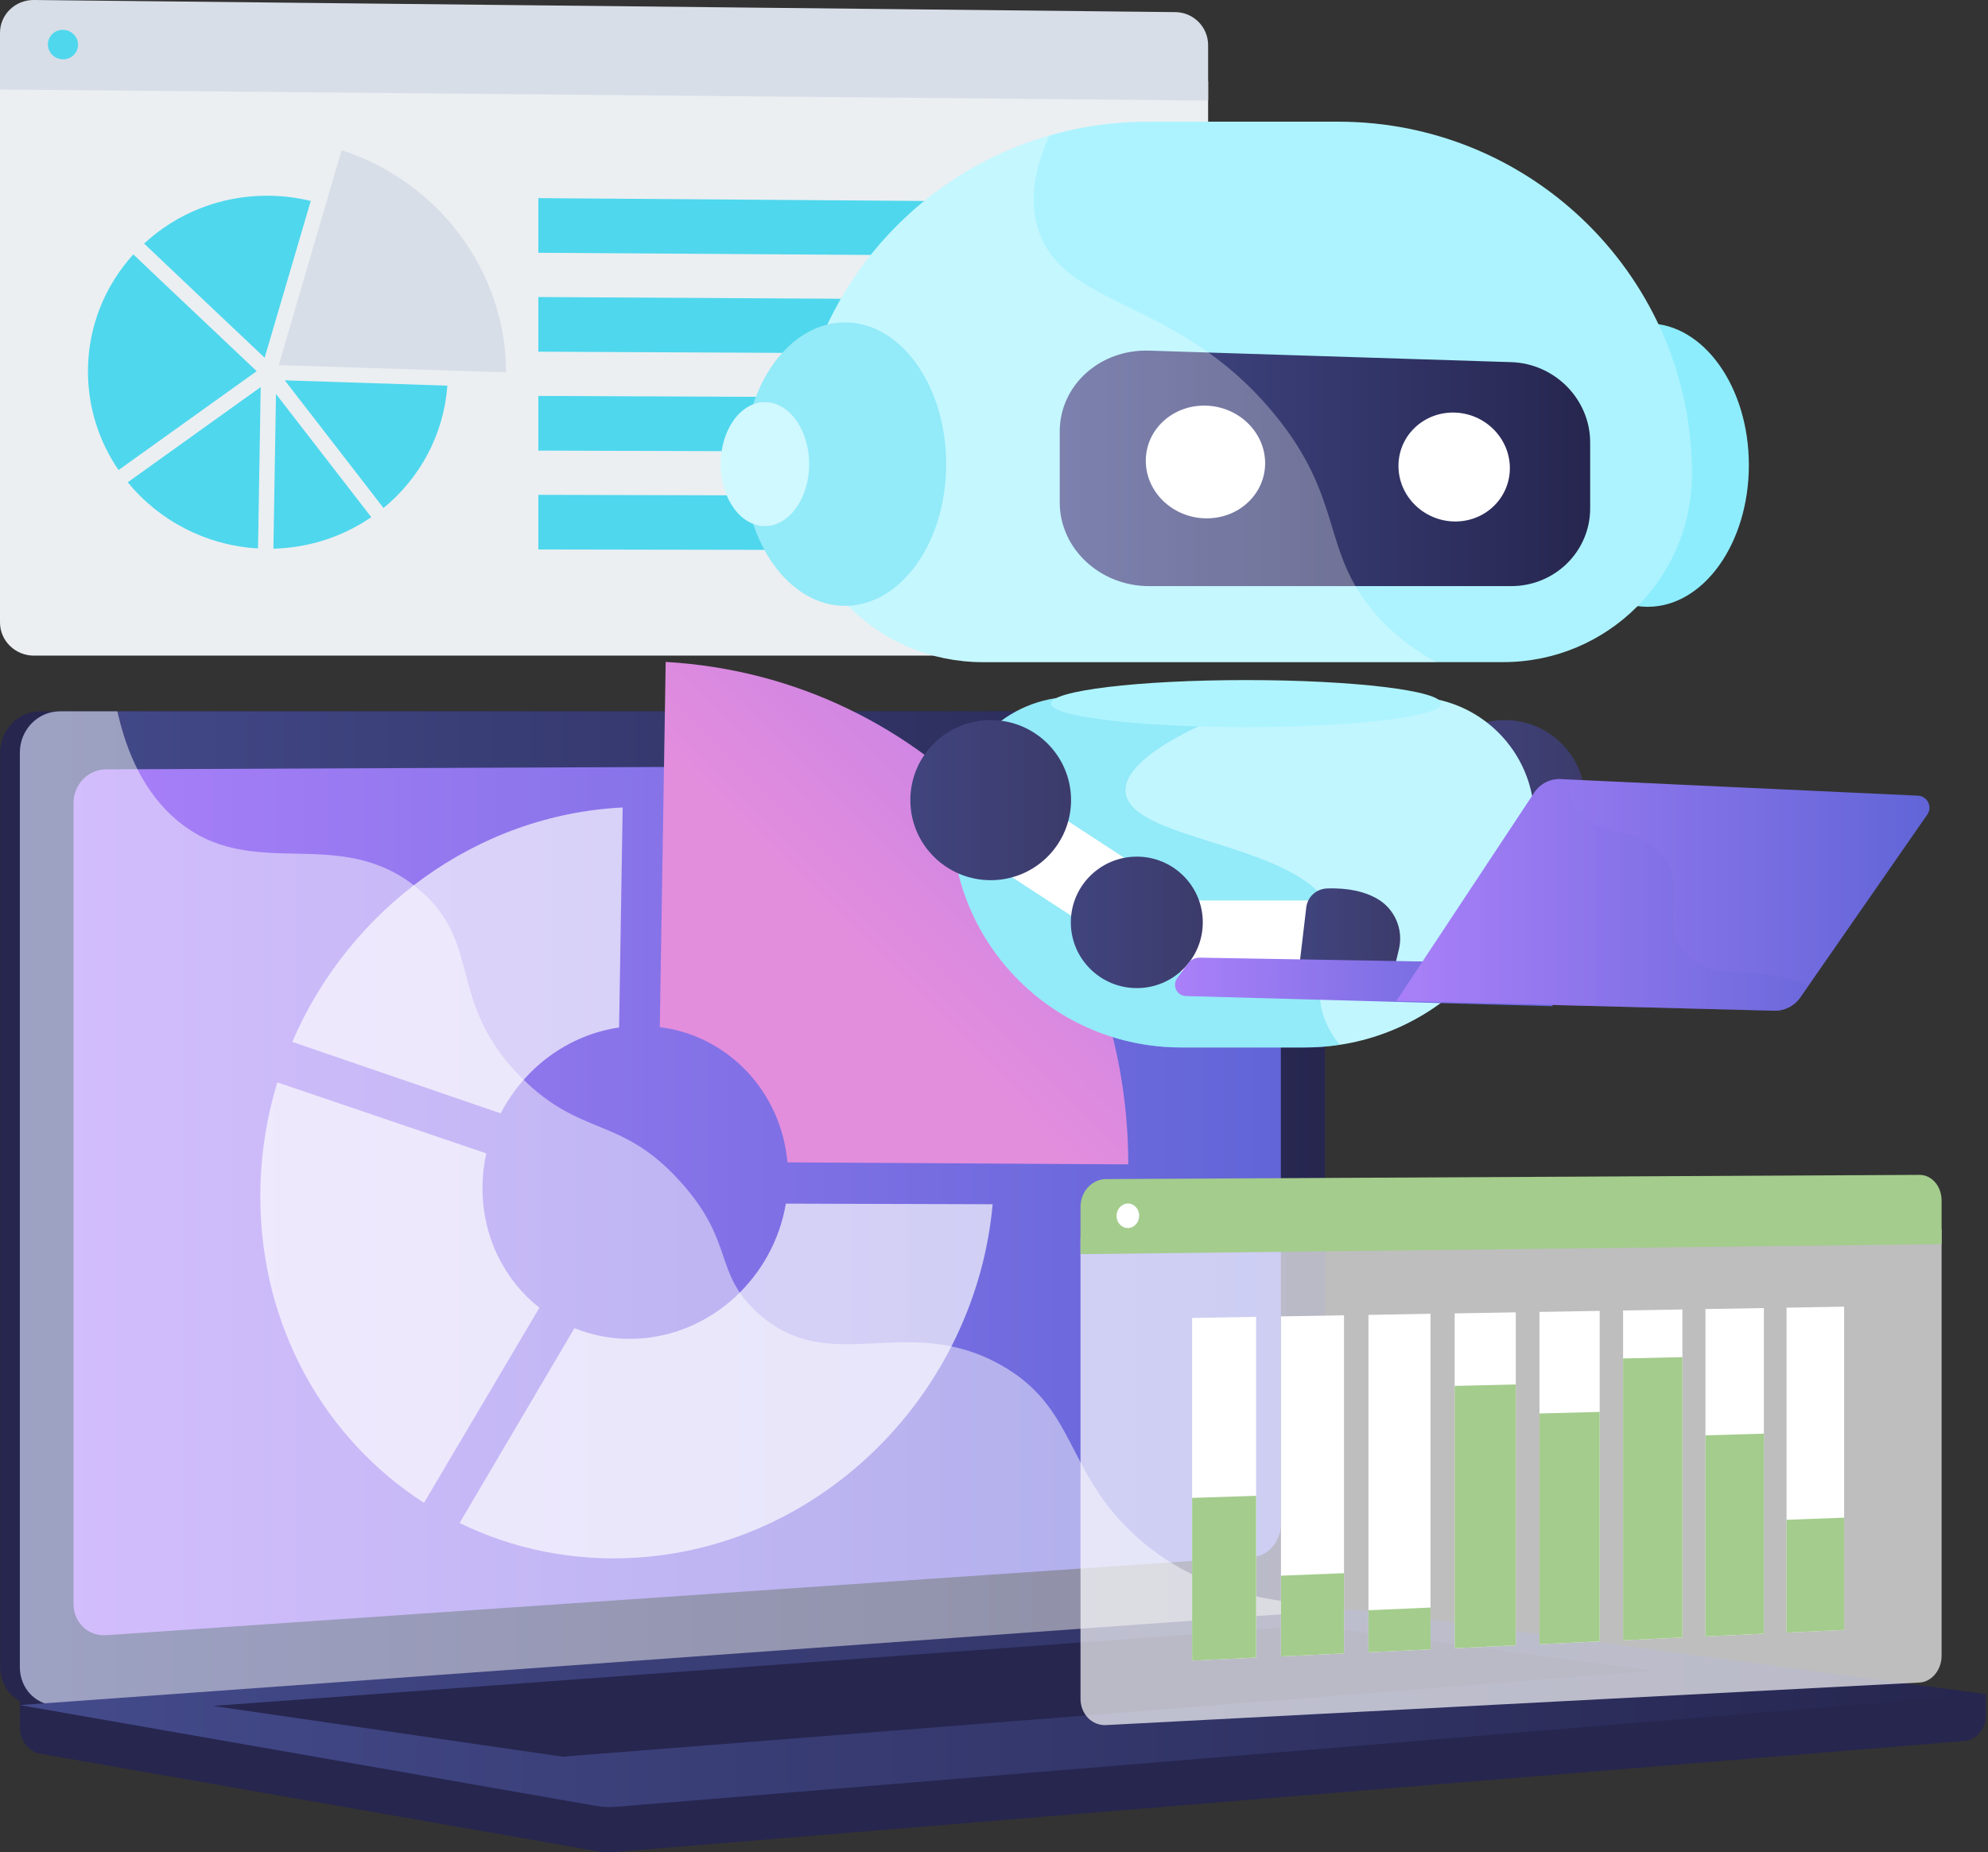 <svg width="322" height="300" viewBox="0 0 322 300" fill="none" xmlns="http://www.w3.org/2000/svg">
<rect x="0" y="0" width="322" height="300" fill="#333333" stroke="none"/>
<path d="M321.674 274.406L3.215 271.701V279.703C3.215 281.875 4.604 283.722 6.485 284.051L96.536 299.81C97.604 299.997 98.688 300.046 99.766 299.957L318.213 281.991C320.163 281.83 321.674 279.978 321.674 277.746V274.406Z" fill="#26264F"/>
<path d="M206.105 261.581L6.507 276.221C2.935 276.483 0.031 273.699 0.031 270.003V121.912C0.031 118.215 2.935 115.219 6.507 115.219H206.105C209.048 115.219 211.427 117.927 211.427 121.269V255.141C211.427 258.482 209.048 261.365 206.105 261.581Z" fill="#26264F"/>
<path d="M209.289 261.581L9.691 276.221C6.119 276.482 3.215 273.699 3.215 270.003V121.912C3.215 118.215 6.119 115.219 9.691 115.219H209.289C212.231 115.219 214.61 117.927 214.61 121.269V255.141C214.61 258.482 212.231 261.365 209.289 261.581Z" fill="url(#paint0_linear_1246_623)"/>
<path d="M203.072 252.143L17.167 264.86C14.261 265.058 11.898 262.774 11.898 259.756V130.102C11.898 127.085 14.26 124.628 17.167 124.616L203.072 123.817C205.499 123.807 207.463 126.026 207.463 128.775V246.866C207.463 249.615 205.499 251.977 203.072 252.143Z" fill="url(#paint1_linear_1246_623)"/>
<path d="M116.538 119.269C116.538 120.645 115.511 121.764 114.242 121.768C112.972 121.772 111.941 120.658 111.941 119.278C111.941 117.899 112.972 116.781 114.242 116.78C115.511 116.779 116.538 117.893 116.538 119.269Z" fill="white"/>
<path opacity="0.48" d="M9.69 276.221L208.278 261.655L209.289 261.581C210.639 261.482 211.867 260.817 212.804 259.809C198.514 259.03 189.637 253.977 183.912 248.756C172.413 238.271 174.408 227.931 162.008 221.038C146.542 212.439 134.381 223.334 122.645 212.585C115.529 206.068 119.023 201.208 110.268 191.468C100.571 180.681 94.257 184.307 84.512 174.599C72.19 162.324 78.353 152.773 67.739 143.959C54.862 133.267 40.976 143.163 28.719 132.909C23.432 128.487 20.531 122.057 19.016 115.219H9.691C6.119 115.219 3.215 118.216 3.215 121.912V270.003C3.215 273.699 6.118 276.482 9.69 276.221Z" fill="white"/>
<path d="M217.244 260.769L3.215 276.179L96.536 292.509C97.604 292.696 98.688 292.746 99.766 292.657L321.674 274.405L220.649 260.874C219.519 260.723 218.38 260.687 217.244 260.769Z" fill="url(#paint2_linear_1246_623)"/>
<path d="M34.445 276.311L212.631 263.291L267.778 270.618L91.127 284.536L34.445 276.311Z" fill="#26264F"/>
<g opacity="0.67">
<path d="M81.1 180.335C84.898 172.982 91.991 167.632 100.279 166.428L100.856 130.79C77.172 131.966 56.602 147.254 47.336 168.756L81.1 180.335Z" fill="white"/>
<path d="M127.286 194.957C125.292 206.808 115.307 216.242 103.171 216.834C99.573 217.009 96.144 216.39 93.04 215.125L74.441 246.685C83.055 250.897 92.85 252.959 103.171 252.293C133.627 250.328 158.044 225.236 160.782 195.055L127.286 194.957Z" fill="white"/>
<path d="M68.674 243.428L87.365 211.817C81.748 207.387 78.149 200.421 78.149 192.444C78.149 190.517 78.361 188.632 78.76 186.813L44.925 175.318C43.132 181.183 42.164 187.391 42.164 193.793C42.164 214.993 52.721 233.146 68.674 243.428Z" fill="white"/>
</g>
<path d="M106.867 166.364C117.944 167.777 126.521 176.8 127.543 188.271L182.746 188.598C182.746 188.573 182.746 188.548 182.746 188.523C182.746 145.092 150.219 109.639 107.823 107.215L106.867 166.364Z" fill="url(#paint3_linear_1246_623)"/>
<path d="M0 11.305V100.815C0 103.786 2.465 106.195 5.505 106.195H190.383C193.309 106.195 195.68 103.833 195.68 100.92V13.16L0 11.305Z" fill="#EBEFF2"/>
<path d="M190.383 1.963L5.505 0C2.465 -0.032 0 2.351 0 5.322V14.494L195.68 16.287V7.295C195.68 4.381 193.309 1.994 190.383 1.963Z" fill="#D8DEE8"/>
<path d="M45.141 59.143L55.33 24.329C70.748 29.331 81.894 43.572 81.977 60.307L45.141 59.143Z" fill="#D8DEE8"/>
<path d="M72.454 62.463C71.883 70.423 67.986 77.472 62.115 82.281L46.125 61.604L72.454 62.463Z" fill="#4FD7ED"/>
<path d="M42.864 57.94C36.695 52.115 29.255 45.074 23.34 39.452C28.586 34.594 35.678 31.644 43.474 31.703C45.837 31.72 48.134 32.014 50.333 32.551L42.864 57.94Z" fill="#4FD7ED"/>
<path d="M41.575 60.118L19.202 76.134C16.073 71.563 14.246 66.066 14.246 60.157C14.246 52.87 17.024 46.235 21.596 41.208C23.234 42.764 25.055 44.492 27.051 46.384C33.097 52.113 39.172 57.85 41.575 60.118Z" fill="#4FD7ED"/>
<path d="M42.226 62.695L41.793 88.831C33.276 88.341 25.725 84.266 20.691 78.118L42.226 62.695Z" fill="#4FD7ED"/>
<path d="M44.7 63.812L60.135 83.764C55.628 86.856 50.178 88.722 44.285 88.871L44.7 63.812Z" fill="#4FD7ED"/>
<path d="M181.935 41.566L87.195 40.943V32.09L181.935 32.798V41.566Z" fill="#4FD7ED"/>
<path d="M181.935 57.433L87.195 56.963V48.11L181.935 48.665V57.433Z" fill="#4FD7ED"/>
<path d="M181.935 73.3L87.195 72.983V64.13L181.935 64.532V73.3Z" fill="#4FD7ED"/>
<path d="M181.935 89.167L87.195 89.003V80.15L181.935 80.398V89.167Z" fill="#4FD7ED"/>
<path d="M12.642 7.244C12.642 8.563 11.548 9.622 10.198 9.609C8.849 9.596 7.754 8.515 7.754 7.195C7.754 5.875 8.849 4.816 10.198 4.829C11.548 4.843 12.642 5.924 12.642 7.244Z" fill="#4FD7ED"/>
<path d="M244.479 125.339L237.59 135.835L272.029 158.275L278.919 147.778L244.479 125.339Z" fill="white"/>
<path d="M243.726 142.567C250.914 142.567 256.741 136.761 256.741 129.599C256.741 122.438 250.914 116.632 243.726 116.632C236.538 116.632 230.711 122.438 230.711 129.599C230.711 136.761 236.538 142.567 243.726 142.567Z" fill="url(#paint4_linear_1246_623)"/>
<path d="M267.393 160.048C273.295 160.048 278.08 155.281 278.08 149.4C278.08 143.52 273.295 138.753 267.393 138.753C261.492 138.753 256.707 143.52 256.707 149.4C256.707 155.281 261.492 160.048 267.393 160.048Z" fill="url(#paint5_linear_1246_623)"/>
<path d="M266.871 98.288C275.926 98.288 283.266 88.011 283.266 75.333C283.266 62.655 275.926 52.378 266.871 52.378C257.817 52.378 250.477 62.655 250.477 75.333C250.477 88.011 257.817 98.288 266.871 98.288Z" fill="#8DEDFD"/>
<path d="M216.759 19.709H185.902C154.262 19.709 128.613 45.264 128.613 76.788V76.789C128.613 93.61 142.3 107.246 159.183 107.246H243.478C260.361 107.246 274.048 93.61 274.048 76.788C274.048 45.264 248.399 19.709 216.759 19.709Z" fill="#ADF3FF"/>
<path d="M211.342 169.66H191.323C170.797 169.66 154.156 153.081 154.156 132.629V132.629C154.156 121.716 163.036 112.869 173.989 112.869H228.677C239.63 112.869 248.51 121.716 248.51 132.629C248.51 153.081 231.869 169.66 211.342 169.66Z" fill="#C1F6FF"/>
<path d="M244.774 94.935H186.119C178.17 94.935 171.648 88.864 171.648 81.376V69.893C171.648 62.404 178.17 56.541 186.119 56.794L244.774 58.658C251.873 58.884 257.563 64.706 257.563 71.664V82.335C257.563 89.293 251.873 94.935 244.774 94.935Z" fill="url(#paint6_linear_1246_623)"/>
<path d="M204.916 75.025C204.916 80.026 200.643 84.026 195.329 83.959C189.968 83.892 185.586 79.716 185.586 74.633C185.586 69.55 189.968 65.552 195.329 65.702C200.643 65.85 204.916 70.024 204.916 75.025Z" fill="white"/>
<path d="M244.556 75.827C244.556 80.66 240.566 84.528 235.605 84.466C230.6 84.403 226.512 80.371 226.512 75.462C226.512 70.552 230.6 66.687 235.605 66.826C240.566 66.965 244.556 70.994 244.556 75.827Z" fill="white"/>
<path opacity="0.3" d="M222.616 99.24C213.893 89.028 217.769 80.861 206.365 67.022C190.673 47.981 172.367 50.136 168.174 37.221C167.012 33.643 166.879 28.731 169.995 21.941C146.095 28.81 128.613 50.764 128.613 76.788V76.789C128.613 93.61 142.3 107.246 159.183 107.246H232.645C228.245 104.856 225.029 102.065 222.616 99.24Z" fill="white"/>
<path d="M136.859 98.129C145.914 98.129 153.254 87.851 153.254 75.173C153.254 62.496 145.914 52.218 136.859 52.218C127.805 52.218 120.465 62.496 120.465 75.173C120.465 87.851 127.805 98.129 136.859 98.129Z" fill="#93EAF8"/>
<path d="M123.892 85.211C127.851 85.211 131.061 80.717 131.061 75.173C131.061 69.63 127.851 65.135 123.892 65.135C119.932 65.135 116.723 69.63 116.723 75.173C116.723 80.717 119.932 85.211 123.892 85.211Z" fill="#D0F8FF"/>
<path opacity="0.4" d="M216.273 149.274C213.526 136.422 183.146 136.733 182.32 128.332C181.683 121.857 199.125 115.446 201.317 114.64C203.192 113.951 205.052 113.368 206.895 112.869H173.989C163.036 112.869 154.156 121.716 154.156 132.629V132.629C154.156 153.081 170.796 169.66 191.323 169.66H211.342C213.266 169.66 215.155 169.515 217 169.234C215.258 167.082 214.122 164.729 213.847 162.161C213.238 156.468 217.337 154.254 216.273 149.274Z" fill="#4FD7ED"/>
<path d="M201.828 117.783C219.289 117.783 233.445 116.075 233.445 113.969C233.445 111.863 219.289 110.155 201.828 110.155C184.366 110.155 170.211 111.863 170.211 113.969C170.211 116.075 184.366 117.783 201.828 117.783Z" fill="#AEF4FF"/>
<path d="M161.222 125.338L154.332 135.835L188.771 158.274L195.661 147.778L161.222 125.338Z" fill="white"/>
<path d="M160.464 142.567C167.652 142.567 173.479 136.761 173.479 129.599C173.479 122.438 167.652 116.632 160.464 116.632C153.276 116.632 147.449 122.438 147.449 129.599C147.449 136.761 153.276 142.567 160.464 142.567Z" fill="url(#paint7_linear_1246_623)"/>
<path d="M190.192 145.857H220.337L219.141 158.285L189.594 157.299L190.192 145.857Z" fill="white"/>
<path d="M184.132 160.047C190.034 160.047 194.818 155.28 194.818 149.4C194.818 143.52 190.034 138.753 184.132 138.753C178.23 138.753 173.445 143.52 173.445 149.4C173.445 155.28 178.23 160.047 184.132 160.047Z" fill="url(#paint8_linear_1246_623)"/>
<path d="M222.966 145.513C221.139 144.494 218.559 143.777 214.929 143.908C213.205 143.971 211.78 145.276 211.578 146.983L210.527 155.869H226.079L226.586 153.746C227.361 150.505 225.883 147.14 222.966 145.513Z" fill="url(#paint9_linear_1246_623)"/>
<path d="M250.428 156.081L194.328 155.115C193.556 155.102 192.827 155.467 192.376 156.091L190.665 158.464C189.813 159.645 190.634 161.294 192.093 161.335L251.475 162.982L250.428 156.081Z" fill="url(#paint10_linear_1246_623)"/>
<path d="M310.647 128.878L252.801 126.195C251.09 126.116 249.463 126.941 248.52 128.366L226.191 162.12L287.366 163.71C289.045 163.753 290.633 162.95 291.589 161.574L312.168 131.94C313.044 130.679 312.186 128.95 310.647 128.878Z" fill="url(#paint11_linear_1246_623)"/>
<path opacity="0.3" d="M248.52 128.366C249.463 126.941 251.09 126.116 252.801 126.195L254.069 126.254C254.135 128.125 254.594 129.862 255.645 131.309C258.923 135.828 265.017 133.574 269.128 138.398C273.644 143.697 268.774 149.332 272.8 154.252C277.037 159.43 284.674 155.943 292.944 159.622L291.589 161.574C290.633 162.95 289.045 163.753 287.366 163.71L226.191 162.12L248.52 128.366Z" fill="url(#paint12_linear_1246_623)"/>
<path opacity="0.68" d="M175.012 200.479V275.147C175.012 277.626 176.871 279.538 179.16 279.418L310.914 272.526C312.888 272.422 314.485 270.479 314.485 268.184V199.057L175.012 200.479Z" fill="white"/>
<path d="M310.914 190.3L179.16 190.978C176.871 190.99 175.012 193.009 175.012 195.488V203.139L314.485 201.52V194.437C314.485 192.142 312.888 190.29 310.914 190.3Z" fill="#A4CC8D"/>
<path d="M184.519 196.907C184.519 198.004 183.699 198.9 182.687 198.91C181.674 198.919 180.852 198.036 180.852 196.938C180.852 195.839 181.674 194.942 182.687 194.935C183.699 194.928 184.519 195.81 184.519 196.907Z" fill="white"/>
<path d="M203.457 268.484L193.09 268.972V213.47L203.457 213.291V268.484Z" fill="white"/>
<path d="M203.457 268.484L193.09 268.972V242.621L203.457 242.28V268.484Z" fill="#A4CC8D"/>
<path d="M217.689 267.814L207.48 268.294V213.221L217.689 213.045V267.814Z" fill="white"/>
<path d="M217.689 267.814L207.48 268.294V255.22L217.689 254.812V267.814Z" fill="#A4CC8D"/>
<path d="M231.705 267.154L221.652 267.627V212.976L231.705 212.802V267.154Z" fill="white"/>
<path d="M231.705 267.154L221.652 267.627V260.816L231.705 260.38V267.154Z" fill="#A4CC8D"/>
<path d="M245.514 266.504L235.613 266.97V212.735L245.514 212.564V266.504Z" fill="white"/>
<path d="M245.514 266.504L235.613 266.97V224.483L245.514 224.248V266.504Z" fill="#A4CC8D"/>
<path d="M259.103 265.863L249.352 266.322V212.498L259.103 212.329V265.863Z" fill="white"/>
<path d="M259.103 265.863L249.352 266.322V228.948L259.103 228.691V265.863Z" fill="#A4CC8D"/>
<path d="M272.501 265.233L262.895 265.685V212.264L272.501 212.098V265.233Z" fill="white"/>
<path d="M272.501 265.232L262.895 265.685V220.031L272.501 219.824V265.232Z" fill="#A4CC8D"/>
<path d="M285.699 264.611L276.234 265.057V212.034L285.699 211.87V264.611Z" fill="white"/>
<path d="M285.699 264.611L276.234 265.057V232.488L285.699 232.215V264.611Z" fill="#A4CC8D"/>
<path d="M298.696 263.999L289.371 264.438V211.807L298.696 211.646V263.999Z" fill="white"/>
<path d="M298.696 263.999L289.371 264.438V246.165L298.696 245.823V263.999Z" fill="#A4CC8D"/>
<defs>
<linearGradient id="paint0_linear_1246_623" x1="3.215" y1="195.728" x2="214.61" y2="195.728" gradientUnits="userSpaceOnUse">
<stop stop-color="#444B8C"/>
<stop offset="0.996" stop-color="#26264F"/>
</linearGradient>
<linearGradient id="paint1_linear_1246_623" x1="11.898" y1="194.344" x2="207.463" y2="194.344" gradientUnits="userSpaceOnUse">
<stop stop-color="#AA80F9"/>
<stop offset="0.996" stop-color="#6165D7"/>
</linearGradient>
<linearGradient id="paint2_linear_1246_623" x1="3.215" y1="276.713" x2="321.674" y2="276.713" gradientUnits="userSpaceOnUse">
<stop stop-color="#444B8C"/>
<stop offset="0.996" stop-color="#26264F"/>
</linearGradient>
<linearGradient id="paint3_linear_1246_623" x1="138.803" y1="154.266" x2="226.39" y2="67.689" gradientUnits="userSpaceOnUse">
<stop offset="0.004" stop-color="#E38DDD"/>
<stop offset="1" stop-color="#9571F6"/>
</linearGradient>
<linearGradient id="paint4_linear_1246_623" x1="230.711" y1="129.599" x2="256.741" y2="129.599" gradientUnits="userSpaceOnUse">
<stop stop-color="#40447E"/>
<stop offset="0.996" stop-color="#3C3B6B"/>
</linearGradient>
<linearGradient id="paint5_linear_1246_623" x1="256.707" y1="149.4" x2="278.08" y2="149.4" gradientUnits="userSpaceOnUse">
<stop stop-color="#40447E"/>
<stop offset="0.996" stop-color="#3C3B6B"/>
</linearGradient>
<linearGradient id="paint6_linear_1246_623" x1="171.648" y1="75.86" x2="257.563" y2="75.86" gradientUnits="userSpaceOnUse">
<stop stop-color="#444B8C"/>
<stop offset="0.996" stop-color="#26264F"/>
</linearGradient>
<linearGradient id="paint7_linear_1246_623" x1="147.449" y1="129.599" x2="173.479" y2="129.599" gradientUnits="userSpaceOnUse">
<stop stop-color="#40447E"/>
<stop offset="0.996" stop-color="#3C3B6B"/>
</linearGradient>
<linearGradient id="paint8_linear_1246_623" x1="173.445" y1="149.4" x2="194.818" y2="149.4" gradientUnits="userSpaceOnUse">
<stop stop-color="#40447E"/>
<stop offset="0.996" stop-color="#3C3B6B"/>
</linearGradient>
<linearGradient id="paint9_linear_1246_623" x1="210.527" y1="149.881" x2="226.79" y2="149.881" gradientUnits="userSpaceOnUse">
<stop stop-color="#40447E"/>
<stop offset="0.996" stop-color="#3C3B6B"/>
</linearGradient>
<linearGradient id="paint10_linear_1246_623" x1="190.32" y1="159.048" x2="251.475" y2="159.048" gradientUnits="userSpaceOnUse">
<stop stop-color="#AA80F9"/>
<stop offset="0.996" stop-color="#6165D7"/>
</linearGradient>
<linearGradient id="paint11_linear_1246_623" x1="226.191" y1="144.951" x2="312.519" y2="144.951" gradientUnits="userSpaceOnUse">
<stop stop-color="#AA80F9"/>
<stop offset="0.996" stop-color="#6165D7"/>
</linearGradient>
<linearGradient id="paint12_linear_1246_623" x1="226.191" y1="144.951" x2="292.944" y2="144.951" gradientUnits="userSpaceOnUse">
<stop stop-color="#AA80F9"/>
<stop offset="0.996" stop-color="#6165D7"/>
</linearGradient>
</defs>
</svg>
